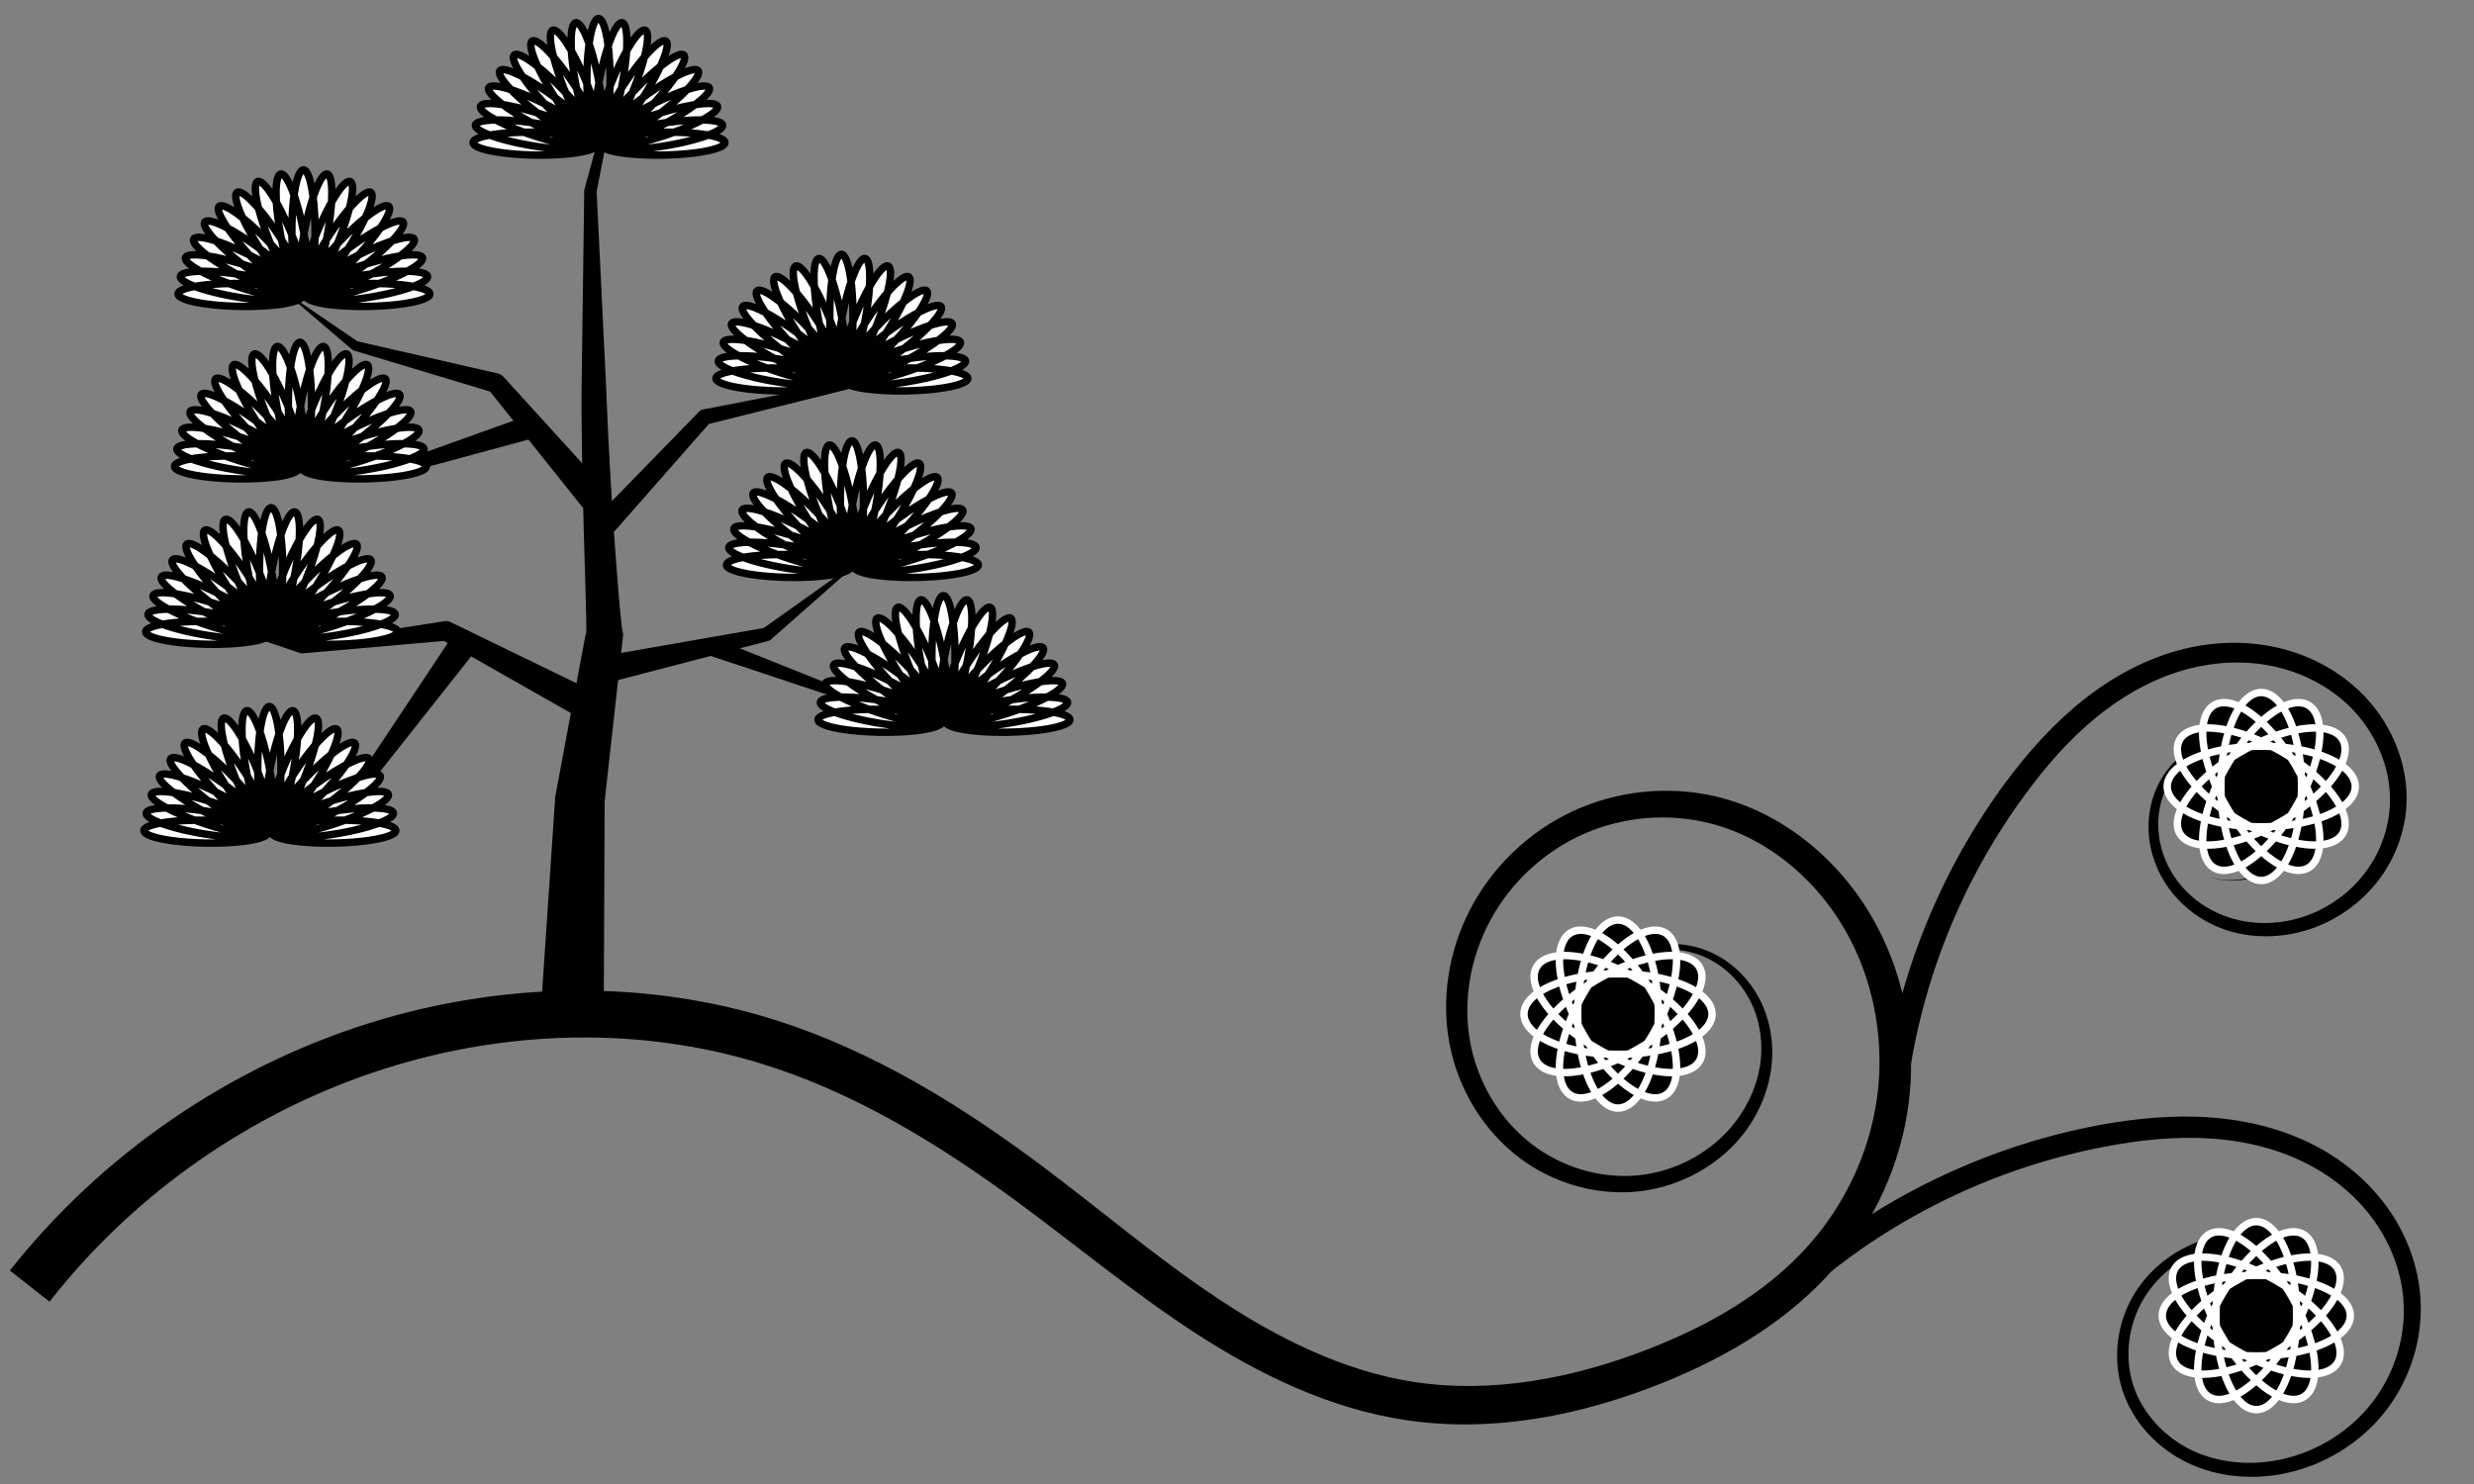 <?xml version="1.0" encoding="UTF-8" standalone="no"?>
<svg id="svg2" xmlns:rdf="http://www.w3.org/1999/02/22-rdf-syntax-ns#" xmlns="http://www.w3.org/2000/svg" height="300" viewBox="0 0 500 300" width="500" version="1.1" xmlns:cc="http://creativecommons.org/ns#" xmlns:dc="http://purl.org/dc/elements/1.1/">
 <rect x="0" y="0" width="500" height="300" fill="#808080" stroke="none"/>
 <g id="layer1" transform="translate(0 -752.36)">
  <g fill-rule="evenodd">
   <path id="path4416" d="m10.006 1015.5c17.204-22.01 41.208-38.69 67.886-47.139 24.622-7.805 51.578-8.55 76.125-0.932 18.416 5.695 35.312 15.918 51.255 27.645 11.732 8.606 23.638 18.543 36.282 26.757 12.803 8.318 27.154 15.337 42.732 17.634 17.68 2.618 35.633-1.071 51.761-7.563 12.809-5.173 25.346-12.46 34.679-23.205 8.096-9.338 13.438-21.041 15.016-33.287 1.579-12.247-0.642-24.957-6.422-35.85-6.689-12.634-18.514-22.895-32.609-26.207-9.623-2.236-19.935-1.145-28.842 2.995-8.908 4.141-16.331 11.291-20.811 19.971-4.256 8.255-5.841 17.91-4.105 27.042 1.735 9.132 6.836 17.624 14.284 23.178 6.851 5.101 15.61 7.611 24.078 6.651 8.47-0.96 16.501-5.439 21.548-12.271 2.753-3.785 4.597-8.245 5.146-12.887 0.549-4.643-0.222-9.444-2.34-13.59-2.119-4.148-5.592-7.594-9.798-9.521-4.207-1.928-9.11-2.283-13.464-0.851-4.236 1.396-7.854 4.467-9.91 8.354-2.058 3.89-2.53 8.549-1.335 12.719-1.047-4.212-0.394-8.787 1.74-12.495 2.135-3.71 5.728-6.516 9.78-7.693 4.163-1.212 8.752-0.703 12.589 1.22 3.838 1.923 6.928 5.223 8.734 9.083 1.806 3.861 2.353 8.27 1.709 12.465-0.644 4.196-2.46 8.186-5.071 11.525-4.686 6.095-12.039 10.001-19.664 10.718-7.626 0.717-15.462-1.698-21.502-6.378-6.574-5.085-11.015-12.785-12.421-20.97-1.407-8.186 0.164-16.82 4.103-24.14 4.141-7.703 10.884-13.96 18.823-17.491 7.941-3.531 17.055-4.323 25.43-2.228 12.263 3.03 22.706 12.198 28.572 23.592 5.051 9.832 6.888 21.265 5.332 32.192-1.556 10.927-6.479 21.337-13.811 29.572-8.452 9.509-19.953 16.121-32.194 20.902-15.408 6.039-31.97 9.163-47.837 6.666-13.982-2.21-27.152-8.719-39.342-16.818-12.348-8.205-23.332-17.649-35.617-26.858-16.2-12.11-33.957-23.135-53.725-29.416-26.469-8.382-55.416-7.708-81.809 0.49-28.595 8.889-54.39 26.591-72.986 50.123z"/>
   <path id="path4422" d="m383.11 971.65c0.812 0.076 1.625 0.153 2.437 0.23 2.778-21.092 10.956-41.468 23.548-58.643 4.295-5.905 9.082-11.406 14.654-15.936 5.57-4.529 11.947-8.065 18.802-9.801 5.501-1.402 11.309-1.626 16.831-0.457 5.522 1.169 10.757 3.753 14.889 7.56 5.702 5.275 9.168 13.032 8.715 20.715-0.241 4.398-1.733 8.739-4.231 12.413-2.498 3.674-5.994 6.68-10.012 8.657-6.066 2.961-13.376 3.469-19.599 0.955-3.122-1.238-5.964-3.212-8.169-5.751-2.205-2.539-3.77-5.65-4.432-8.956-0.621-3.089-0.448-6.351 0.582-9.333 1.029-2.982 2.925-5.682 5.443-7.598 2.518-1.916 5.663-3.036 8.841-3.054 3.178-0.017 6.38 1.084 8.832 3.136 2.209 1.843 3.797 4.441 4.452 7.274 0.655 2.833 0.377 5.887-0.775 8.589-1.375 3.205-3.986 5.883-7.189 7.344-3.202 1.46-6.968 1.689-10.352 0.606 3.355 1.164 7.16 1.037 10.456-0.371 3.295-1.408 6.05-4.083 7.556-7.371 1.274-2.764 1.665-5.948 1.06-8.961-0.606-3.013-2.209-5.836-4.535-7.892-2.589-2.283-6.022-3.572-9.493-3.643-3.47-0.071-6.943 1.06-9.771 3.099-2.827 2.038-4.995 4.956-6.22 8.229-1.225 3.272-1.512 6.877-0.911 10.323 0.646 3.687 2.298 7.184 4.688 10.074 2.39 2.89 5.503 5.167 8.959 6.635 6.933 2.899 15.047 2.414 21.805-0.783 4.485-2.106 8.444-5.374 11.325-9.449 2.881-4.074 4.666-8.944 5.033-13.959 0.61-8.785-3.243-17.565-9.593-23.564-4.582-4.345-10.391-7.309-16.523-8.7-6.133-1.391-12.564-1.228-18.647 0.23-7.574 1.825-14.539 5.61-20.557 10.388-6.016 4.776-11.128 10.539-15.645 16.601-13.123 17.751-21.692 38.846-24.664 60.742 0.804 0.14 1.608 0.28 2.412 0.419z"/>
   <path id="path4428" d="m367.96 1011.1c16.44-13.566 36.352-22.918 57.314-26.905 7.172-1.394 14.43-2.156 21.602-1.671 7.17 0.485 14.256 2.25 20.462 5.664 4.985 2.732 9.391 6.539 12.638 11.17 3.248 4.631 5.322 10.101 5.761 15.718 0.559 7.312-1.718 14.83-6.211 20.689-4.492 5.858-11.159 10.035-18.419 11.608-5.996 1.307-12.419 0.832-17.938-1.74-5.518-2.572-10.068-7.323-11.981-13.066-1.928-5.79-1.09-12.451 2.1-17.737 3.189-5.284 8.64-9.157 14.699-10.626 4.003-0.986 8.315-0.924 12.04 0.693 1.872 0.788 3.591 1.965 4.949 3.477 1.358 1.512 2.352 3.369 2.786 5.362 0.597 2.828 0.035 5.891-1.461 8.421-1.496 2.528-3.894 4.514-6.655 5.633-3.209 1.292-6.898 1.41-10.21 0.304-3.312-1.105-6.223-3.426-8.046-6.442 1.746 3.06 4.615 5.482 7.958 6.692 3.342 1.21 7.13 1.196 10.49-0.06 2.89-1.074 5.474-3.071 7.142-5.712 1.667-2.639 2.388-5.919 1.824-9.04-0.385-2.205-1.391-4.291-2.821-6.023-1.43-1.732-3.272-3.109-5.306-4.066-4.086-1.875-8.789-2.018-13.115-1.047-6.535 1.49-12.51 5.581-16.084 11.325-3.573 5.742-4.632 13.073-2.562 19.586 2.053 6.461 7.041 11.792 13.114 14.725 6.073 2.934 13.117 3.536 19.678 2.2 7.94-1.626 15.3-6.1 20.334-12.512 5.033-6.411 7.669-14.702 7.137-22.885-0.398-6.284-2.619-12.396-6.144-17.585-3.526-5.19-8.326-9.454-13.757-12.536-6.771-3.831-14.438-5.813-22.09-6.423-7.65-0.61-15.314 0.118-22.749 1.472-21.724 4.041-42.396 13.64-59.513 27.649z"/>
   <path id="path4535" d="m122.03 954.11 0.17-39.783 3.69-33.162a0.053 0.78 6.288 0 0 0.033 -0.793c-0.416 0.049-2.585-27.39-3.38-48.892l-1.959-40.416 6.567-33.527-9.045 33.151a0.759 0.16 84.221 0 0 -0.033 0.307l-0.541 40.573c-0.037 21.695 1.304 49.234 0.889 49.283l0.033-0.793-6.219 33.252a0.026 0.788 3.341 0 0 -0.051 0.559l-2.675 39.794z"/>
   <path id="path4539" d="m122.18 887.72 0.818 2.623 32.199-8.395a0.607 1.365 88.627 0 0 0.562 -0.266l19.778-17.438-21.172 15.064-32.529 5.687 0.345 2.726z"/>
   <path id="path4543" d="m115.81 896.76-26.089-14.833-28.605 2.511a0.354 0.904 72.971 0 1 -0.388 -0.029l-17.518-5.936 17.815 3.971 28.898-4.519a2.195 1.521 45.12 0 1 1.165 0.214l27.496 13.349z"/>
   <path id="path4547" d="m117.78 854.98-18.726-23.46-27.494-8.28a0.904 0.354 4.755 0 1 -0.349 -0.171l-14.064-12.013 15.07 10.299 28.511 6.528a2.195 1.521 66.904 0 1 1.003 0.631l20.578 22.6z"/>
   <path id="path4551" d="m121.66 859.09-0.845-2.497 20.445-20.988a1.284 1.717 23.349 0 1 0.81 -0.465l28.731-5.575 15.405-9.881-14.66 11.261a0.767 0.353 0.91 0 1 -0.281 0.124l-28.003 7-19.047 21.671-2.555-0.649z"/>
   <path id="path4555" d="m93.474 882.83-2.357-1.412-18.285 27.499-22.305 13.329 23.918-11.098a0.607 1.365 25.078 0 0 0.469 -0.407l20.632-26.108-2.073-1.803z"/>
   <path id="path4559" d="m106.98 838.75-0.701-2.236-27.618 9.879-25.146-2.105 25.151 4.454a0.502 1.158 61.544 0 0 0.502 -0.044l28.513-7.713-0.701-2.236z"/>
   <path id="path4563" d="m142.81 882.74-0.172 1.892 29.022 9.648a0.855 0.335 31.428 0 0 0.318 0.056l25.611-0.925-25.416-0.918-28.273-11.309-1.09 1.556z"/>
  </g>
  <g stroke-linejoin="round" stroke="#000" stroke-linecap="round" fill="#fff" stroke-width="1.5">
   <path id="path4621" d="m66.104 800.1a2.338 12.344 10.802 0 1 -4.61 11.7 2.338 12.344 10.802 0 1 0.012 -12.551 2.338 12.344 10.802 0 1 4.61 -11.7 2.338 12.344 10.802 0 1 -0.012 12.551zm2.191 1.279a2.334 12.363 22.091 0 1 -6.817 10.602 2.334 12.363 22.091 0 1 2.473 -12.312 2.334 12.363 22.091 0 1 6.817 -10.602 2.334 12.363 22.091 0 1 -2.473 12.312zm1.878 1.522a2.329 12.391 32.897 0 1 -8.698 9.169 2.329 12.391 32.897 0 1 4.752 -11.645 2.329 12.391 32.897 0 1 8.698 -9.169 2.329 12.391 32.897 0 1 -4.752 11.645zm1.562 1.773a2.323 12.423 43.464 0 1 -10.251 7.449 2.323 12.423 43.464 0 1 6.831 -10.594 2.323 12.423 43.464 0 1 10.251 -7.449 2.323 12.423 43.464 0 1 -6.831 10.594za2.323 12.423 43.464 0 1 -10.251 7.449 2.323 12.423 43.464 0 1 6.831 -10.594 2.323 12.423 43.464 0 1 10.251 -7.449 2.323 12.423 43.464 0 1 -6.831 10.594zm1.161 1.864a2.317 12.454 53.273 0 1 -11.391 5.616 2.317 12.454 53.273 0 1 8.565 -9.29 2.317 12.454 53.273 0 1 11.391 -5.616 2.317 12.454 53.273 0 1 -8.565 9.29zm0.816 1.935a2.312 12.481 62.642 0 1 -12.171 3.7 2.312 12.481 62.642 0 1 9.995 -7.781 2.312 12.481 62.642 0 1 12.171 -3.7 2.312 12.481 62.642 0 1 -9.994 7.781zm0.509 2.033a2.308 12.503 71.99 0 1 -12.622 1.681 2.308 12.503 71.99 0 1 11.155 -6.058 2.308 12.503 71.99 0 1 12.622 -1.681 2.308 12.503 71.99 0 1 -11.155 6.058zm0.203 1.987a2.306 12.516 80.91 0 1 -12.734 -0.296 2.306 12.516 80.91 0 1 11.983 -4.254 2.306 12.516 80.91 0 1 12.734 0.296 2.306 12.516 80.91 0 1 -11.983 4.254zm-0.023 1.802a2.305 12.52 89.003 0 1 -12.56 -2.086 2.305 12.52 89.003 0 1 12.477 -2.523 2.305 12.52 89.003 0 1 12.56 2.086 2.305 12.52 89.003 0 1 -12.477 2.523zm-15.409-15.257a2.339 12.338 0 0 0 2.339 12.338 2.339 12.338 0 0 0 2.339 -12.338 2.339 12.338 0 0 0 -2.339 -12.338 2.339 12.338 0 0 0 -2.339 12.338zm-2.231 1.063a12.344 2.338 79.198 0 0 4.61 11.7 12.344 2.338 79.198 0 0 -0.012 -12.551 12.344 2.338 79.198 0 0 -4.61 -11.7 12.344 2.338 79.198 0 0 0.012 12.551zm-2.191 1.279a12.363 2.334 67.909 0 0 6.817 10.602 12.363 2.334 67.909 0 0 -2.473 -12.312 12.363 2.334 67.909 0 0 -6.817 -10.602 12.363 2.334 67.909 0 0 2.473 12.312zm-1.878 1.522a12.391 2.329 57.103 0 0 8.698 9.169 12.391 2.329 57.103 0 0 -4.752 -11.645 12.391 2.329 57.103 0 0 -8.698 -9.169 12.391 2.329 57.103 0 0 4.752 11.645zm-1.562 1.773a12.423 2.323 46.536 0 0 10.251 7.449 12.423 2.323 46.536 0 0 -6.831 -10.594 12.423 2.323 46.536 0 0 -10.251 -7.449 12.423 2.323 46.536 0 0 6.831 10.594za12.423 2.323 46.536 0 0 10.251 7.449 12.423 2.323 46.536 0 0 -6.831 -10.594 12.423 2.323 46.536 0 0 -10.251 -7.449 12.423 2.323 46.536 0 0 6.831 10.594zm-1.161 1.864a12.454 2.317 36.727 0 0 11.391 5.616 12.454 2.317 36.727 0 0 -8.565 -9.29 12.454 2.317 36.727 0 0 -11.391 -5.616 12.454 2.317 36.727 0 0 8.565 9.29zm-0.816 1.935a12.481 2.312 27.358 0 0 12.171 3.7 12.481 2.312 27.358 0 0 -9.995 -7.781 12.481 2.312 27.358 0 0 -12.171 -3.7 12.481 2.312 27.358 0 0 9.994 7.781zm-0.509 2.033a12.503 2.308 18.01 0 0 12.622 1.681 12.503 2.308 18.01 0 0 -11.155 -6.058 12.503 2.308 18.01 0 0 -12.622 -1.681 12.503 2.308 18.01 0 0 11.155 6.058zm-0.203 1.987a12.516 2.306 9.09 0 0 12.734 -0.296 12.516 2.306 9.09 0 0 -11.983 -4.254 12.516 2.306 9.09 0 0 -12.733 0.296 12.516 2.306 9.09 0 0 11.983 4.254zm0.023 1.802a12.52 2.305 0.997 0 0 12.56 -2.086 12.52 2.305 0.997 0 0 -12.477 -2.523 12.52 2.305 0.997 0 0 -12.56 2.086 12.52 2.305 0.997 0 0 12.477 2.523z"/>
   <path id="path4664" d="m125.73 769.51a2.338 12.344 10.802 0 1 -4.61 11.7 2.338 12.344 10.802 0 1 0.012 -12.551 2.338 12.344 10.802 0 1 4.61 -11.7 2.338 12.344 10.802 0 1 -0.012 12.551zm2.191 1.279a2.334 12.363 22.091 0 1 -6.817 10.602 2.334 12.363 22.091 0 1 2.473 -12.312 2.334 12.363 22.091 0 1 6.817 -10.602 2.334 12.363 22.091 0 1 -2.473 12.312zm1.878 1.522a2.329 12.391 32.897 0 1 -8.698 9.169 2.329 12.391 32.897 0 1 4.752 -11.645 2.329 12.391 32.897 0 1 8.698 -9.169 2.329 12.391 32.897 0 1 -4.752 11.645zm1.562 1.773a2.323 12.423 43.464 0 1 -10.251 7.449 2.323 12.423 43.464 0 1 6.831 -10.594 2.323 12.423 43.464 0 1 10.251 -7.449 2.323 12.423 43.464 0 1 -6.831 10.594za2.323 12.423 43.464 0 1 -10.251 7.449 2.323 12.423 43.464 0 1 6.831 -10.594 2.323 12.423 43.464 0 1 10.251 -7.449 2.323 12.423 43.464 0 1 -6.831 10.594zm1.161 1.864a2.317 12.454 53.273 0 1 -11.391 5.616 2.317 12.454 53.273 0 1 8.565 -9.29 2.317 12.454 53.273 0 1 11.391 -5.616 2.317 12.454 53.273 0 1 -8.565 9.29zm0.816 1.935a2.312 12.481 62.642 0 1 -12.171 3.7 2.312 12.481 62.642 0 1 9.995 -7.781 2.312 12.481 62.642 0 1 12.171 -3.7 2.312 12.481 62.642 0 1 -9.994 7.781zm0.509 2.033a2.308 12.503 71.99 0 1 -12.622 1.681 2.308 12.503 71.99 0 1 11.155 -6.058 2.308 12.503 71.99 0 1 12.622 -1.681 2.308 12.503 71.99 0 1 -11.155 6.058zm0.203 1.987a2.306 12.516 80.91 0 1 -12.734 -0.296 2.306 12.516 80.91 0 1 11.983 -4.254 2.306 12.516 80.91 0 1 12.734 0.296 2.306 12.516 80.91 0 1 -11.983 4.254zm-0.023 1.802a2.305 12.52 89.003 0 1 -12.56 -2.086 2.305 12.52 89.003 0 1 12.477 -2.523 2.305 12.52 89.003 0 1 12.56 2.086 2.305 12.52 89.003 0 1 -12.477 2.523zm-15.409-15.257a2.339 12.338 0 0 0 2.339 12.338 2.339 12.338 0 0 0 2.339 -12.338 2.339 12.338 0 0 0 -2.339 -12.338 2.339 12.338 0 0 0 -2.339 12.338zm-2.231 1.063a12.344 2.338 79.198 0 0 4.61 11.7 12.344 2.338 79.198 0 0 -0.012 -12.551 12.344 2.338 79.198 0 0 -4.61 -11.7 12.344 2.338 79.198 0 0 0.012 12.551zm-2.191 1.279a12.363 2.334 67.909 0 0 6.817 10.602 12.363 2.334 67.909 0 0 -2.473 -12.312 12.363 2.334 67.909 0 0 -6.817 -10.602 12.363 2.334 67.909 0 0 2.473 12.312zm-1.878 1.522a12.391 2.329 57.103 0 0 8.698 9.169 12.391 2.329 57.103 0 0 -4.752 -11.645 12.391 2.329 57.103 0 0 -8.698 -9.169 12.391 2.329 57.103 0 0 4.752 11.645zm-1.562 1.773a12.423 2.323 46.536 0 0 10.251 7.449 12.423 2.323 46.536 0 0 -6.831 -10.594 12.423 2.323 46.536 0 0 -10.251 -7.449 12.423 2.323 46.536 0 0 6.831 10.594za12.423 2.323 46.536 0 0 10.251 7.449 12.423 2.323 46.536 0 0 -6.831 -10.594 12.423 2.323 46.536 0 0 -10.251 -7.449 12.423 2.323 46.536 0 0 6.831 10.594zm-1.161 1.864a12.454 2.317 36.727 0 0 11.391 5.616 12.454 2.317 36.727 0 0 -8.565 -9.29 12.454 2.317 36.727 0 0 -11.391 -5.616 12.454 2.317 36.727 0 0 8.565 9.29zm-0.816 1.935a12.481 2.312 27.358 0 0 12.171 3.7 12.481 2.312 27.358 0 0 -9.995 -7.781 12.481 2.312 27.358 0 0 -12.171 -3.7 12.481 2.312 27.358 0 0 9.994 7.781zm-0.509 2.033a12.503 2.308 18.01 0 0 12.622 1.681 12.503 2.308 18.01 0 0 -11.155 -6.058 12.503 2.308 18.01 0 0 -12.622 -1.681 12.503 2.308 18.01 0 0 11.155 6.058zm-0.203 1.987a12.516 2.306 9.09 0 0 12.734 -0.296 12.516 2.306 9.09 0 0 -11.983 -4.254 12.516 2.306 9.09 0 0 -12.733 0.296 12.516 2.306 9.09 0 0 11.983 4.254zm0.023 1.802a12.52 2.305 0.997 0 0 12.56 -2.086 12.52 2.305 0.997 0 0 -12.477 -2.523 12.52 2.305 0.997 0 0 -12.56 2.086 12.52 2.305 0.997 0 0 12.477 2.523z"/>
   <path id="path4666" d="m174.82 817.18a2.338 12.344 10.802 0 1 -4.61 11.7 2.338 12.344 10.802 0 1 0.012 -12.551 2.338 12.344 10.802 0 1 4.61 -11.7 2.338 12.344 10.802 0 1 -0.012 12.551zm2.191 1.279a2.334 12.363 22.091 0 1 -6.817 10.602 2.334 12.363 22.091 0 1 2.473 -12.312 2.334 12.363 22.091 0 1 6.817 -10.602 2.334 12.363 22.091 0 1 -2.473 12.312zm1.878 1.522a2.329 12.391 32.897 0 1 -8.698 9.169 2.329 12.391 32.897 0 1 4.752 -11.645 2.329 12.391 32.897 0 1 8.698 -9.169 2.329 12.391 32.897 0 1 -4.752 11.645zm1.562 1.773a2.323 12.423 43.464 0 1 -10.251 7.449 2.323 12.423 43.464 0 1 6.831 -10.594 2.323 12.423 43.464 0 1 10.251 -7.449 2.323 12.423 43.464 0 1 -6.831 10.594za2.323 12.423 43.464 0 1 -10.251 7.449 2.323 12.423 43.464 0 1 6.831 -10.594 2.323 12.423 43.464 0 1 10.251 -7.449 2.323 12.423 43.464 0 1 -6.831 10.594zm1.161 1.864a2.317 12.454 53.273 0 1 -11.391 5.616 2.317 12.454 53.273 0 1 8.565 -9.29 2.317 12.454 53.273 0 1 11.391 -5.616 2.317 12.454 53.273 0 1 -8.565 9.29zm0.816 1.935a2.312 12.481 62.642 0 1 -12.171 3.7 2.312 12.481 62.642 0 1 9.995 -7.781 2.312 12.481 62.642 0 1 12.171 -3.7 2.312 12.481 62.642 0 1 -9.994 7.781zm0.509 2.033a2.308 12.503 71.99 0 1 -12.622 1.681 2.308 12.503 71.99 0 1 11.155 -6.058 2.308 12.503 71.99 0 1 12.622 -1.681 2.308 12.503 71.99 0 1 -11.155 6.058zm0.203 1.987a2.306 12.516 80.91 0 1 -12.734 -0.296 2.306 12.516 80.91 0 1 11.983 -4.254 2.306 12.516 80.91 0 1 12.734 0.296 2.306 12.516 80.91 0 1 -11.983 4.254zm-0.023 1.802a2.305 12.52 89.003 0 1 -12.56 -2.086 2.305 12.52 89.003 0 1 12.477 -2.523 2.305 12.52 89.003 0 1 12.56 2.086 2.305 12.52 89.003 0 1 -12.477 2.523zm-15.409-15.257a2.339 12.338 0 0 0 2.339 12.338 2.339 12.338 0 0 0 2.339 -12.338 2.339 12.338 0 0 0 -2.339 -12.338 2.339 12.338 0 0 0 -2.339 12.338zm-2.231 1.063a12.344 2.338 79.198 0 0 4.61 11.7 12.344 2.338 79.198 0 0 -0.012 -12.551 12.344 2.338 79.198 0 0 -4.61 -11.7 12.344 2.338 79.198 0 0 0.012 12.551zm-2.191 1.279a12.363 2.334 67.909 0 0 6.817 10.602 12.363 2.334 67.909 0 0 -2.473 -12.312 12.363 2.334 67.909 0 0 -6.817 -10.602 12.363 2.334 67.909 0 0 2.473 12.312zm-1.878 1.522a12.391 2.329 57.103 0 0 8.698 9.169 12.391 2.329 57.103 0 0 -4.752 -11.645 12.391 2.329 57.103 0 0 -8.698 -9.169 12.391 2.329 57.103 0 0 4.752 11.645zm-1.562 1.773a12.423 2.323 46.536 0 0 10.251 7.449 12.423 2.323 46.536 0 0 -6.831 -10.594 12.423 2.323 46.536 0 0 -10.251 -7.449 12.423 2.323 46.536 0 0 6.831 10.594za12.423 2.323 46.536 0 0 10.251 7.449 12.423 2.323 46.536 0 0 -6.831 -10.594 12.423 2.323 46.536 0 0 -10.251 -7.449 12.423 2.323 46.536 0 0 6.831 10.594zm-1.161 1.864a12.454 2.317 36.727 0 0 11.391 5.616 12.454 2.317 36.727 0 0 -8.565 -9.29 12.454 2.317 36.727 0 0 -11.391 -5.616 12.454 2.317 36.727 0 0 8.565 9.29zm-0.816 1.935a12.481 2.312 27.358 0 0 12.171 3.7 12.481 2.312 27.358 0 0 -9.995 -7.781 12.481 2.312 27.358 0 0 -12.171 -3.7 12.481 2.312 27.358 0 0 9.994 7.781zm-0.509 2.033a12.503 2.308 18.01 0 0 12.622 1.681 12.503 2.308 18.01 0 0 -11.155 -6.058 12.503 2.308 18.01 0 0 -12.622 -1.681 12.503 2.308 18.01 0 0 11.155 6.058zm-0.203 1.987a12.516 2.306 9.09 0 0 12.734 -0.296 12.516 2.306 9.09 0 0 -11.983 -4.254 12.516 2.306 9.09 0 0 -12.733 0.296 12.516 2.306 9.09 0 0 11.983 4.254zm0.023 1.802a12.52 2.305 0.997 0 0 12.56 -2.086 12.52 2.305 0.997 0 0 -12.477 -2.523 12.52 2.305 0.997 0 0 -12.56 2.086 12.52 2.305 0.997 0 0 12.477 2.523z"/>
   <path id="path4668" d="m65.392 834.96a2.338 12.344 10.802 0 1 -4.61 11.7 2.338 12.344 10.802 0 1 0.012 -12.551 2.338 12.344 10.802 0 1 4.61 -11.7 2.338 12.344 10.802 0 1 -0.012 12.551zm2.191 1.279a2.334 12.363 22.091 0 1 -6.817 10.602 2.334 12.363 22.091 0 1 2.473 -12.312 2.334 12.363 22.091 0 1 6.817 -10.602 2.334 12.363 22.091 0 1 -2.473 12.312zm1.878 1.522a2.329 12.391 32.897 0 1 -8.698 9.169 2.329 12.391 32.897 0 1 4.752 -11.645 2.329 12.391 32.897 0 1 8.698 -9.169 2.329 12.391 32.897 0 1 -4.752 11.645zm1.562 1.773a2.323 12.423 43.464 0 1 -10.251 7.449 2.323 12.423 43.464 0 1 6.831 -10.594 2.323 12.423 43.464 0 1 10.251 -7.449 2.323 12.423 43.464 0 1 -6.831 10.594za2.323 12.423 43.464 0 1 -10.251 7.449 2.323 12.423 43.464 0 1 6.831 -10.594 2.323 12.423 43.464 0 1 10.251 -7.449 2.323 12.423 43.464 0 1 -6.831 10.594zm1.161 1.864a2.317 12.454 53.273 0 1 -11.391 5.616 2.317 12.454 53.273 0 1 8.565 -9.29 2.317 12.454 53.273 0 1 11.391 -5.616 2.317 12.454 53.273 0 1 -8.565 9.29zm0.816 1.935a2.312 12.481 62.642 0 1 -12.171 3.7 2.312 12.481 62.642 0 1 9.995 -7.781 2.312 12.481 62.642 0 1 12.171 -3.7 2.312 12.481 62.642 0 1 -9.994 7.781zm0.509 2.033a2.308 12.503 71.99 0 1 -12.622 1.681 2.308 12.503 71.99 0 1 11.155 -6.058 2.308 12.503 71.99 0 1 12.622 -1.681 2.308 12.503 71.99 0 1 -11.155 6.058zm0.203 1.987a2.306 12.516 80.91 0 1 -12.734 -0.296 2.306 12.516 80.91 0 1 11.983 -4.254 2.306 12.516 80.91 0 1 12.734 0.296 2.306 12.516 80.91 0 1 -11.983 4.254zm-0.023 1.802a2.305 12.52 89.003 0 1 -12.56 -2.086 2.305 12.52 89.003 0 1 12.477 -2.523 2.305 12.52 89.003 0 1 12.56 2.086 2.305 12.52 89.003 0 1 -12.477 2.523zm-15.409-15.257a2.339 12.338 0 0 0 2.339 12.338 2.339 12.338 0 0 0 2.339 -12.338 2.339 12.338 0 0 0 -2.339 -12.338 2.339 12.338 0 0 0 -2.339 12.338zm-2.231 1.063a12.344 2.338 79.198 0 0 4.61 11.7 12.344 2.338 79.198 0 0 -0.012 -12.551 12.344 2.338 79.198 0 0 -4.61 -11.7 12.344 2.338 79.198 0 0 0.012 12.551zm-2.191 1.279a12.363 2.334 67.909 0 0 6.817 10.602 12.363 2.334 67.909 0 0 -2.473 -12.312 12.363 2.334 67.909 0 0 -6.817 -10.602 12.363 2.334 67.909 0 0 2.473 12.312zm-1.878 1.522a12.391 2.329 57.103 0 0 8.698 9.169 12.391 2.329 57.103 0 0 -4.752 -11.645 12.391 2.329 57.103 0 0 -8.698 -9.169 12.391 2.329 57.103 0 0 4.752 11.645zm-1.562 1.773a12.423 2.323 46.536 0 0 10.251 7.449 12.423 2.323 46.536 0 0 -6.831 -10.594 12.423 2.323 46.536 0 0 -10.251 -7.449 12.423 2.323 46.536 0 0 6.831 10.594za12.423 2.323 46.536 0 0 10.251 7.449 12.423 2.323 46.536 0 0 -6.831 -10.594 12.423 2.323 46.536 0 0 -10.251 -7.449 12.423 2.323 46.536 0 0 6.831 10.594zm-1.161 1.864a12.454 2.317 36.727 0 0 11.391 5.616 12.454 2.317 36.727 0 0 -8.565 -9.29 12.454 2.317 36.727 0 0 -11.391 -5.616 12.454 2.317 36.727 0 0 8.565 9.29zm-0.816 1.935a12.481 2.312 27.358 0 0 12.171 3.7 12.481 2.312 27.358 0 0 -9.995 -7.781 12.481 2.312 27.358 0 0 -12.171 -3.7 12.481 2.312 27.358 0 0 9.994 7.781zm-0.509 2.033a12.503 2.308 18.01 0 0 12.622 1.681 12.503 2.308 18.01 0 0 -11.155 -6.058 12.503 2.308 18.01 0 0 -12.622 -1.681 12.503 2.308 18.01 0 0 11.155 6.058zm-0.203 1.987a12.516 2.306 9.09 0 0 12.734 -0.296 12.516 2.306 9.09 0 0 -11.983 -4.254 12.516 2.306 9.09 0 0 -12.733 0.296 12.516 2.306 9.09 0 0 11.983 4.254zm0.023 1.802a12.52 2.305 0.997 0 0 12.56 -2.086 12.52 2.305 0.997 0 0 -12.477 -2.523 12.52 2.305 0.997 0 0 -12.56 2.086 12.52 2.305 0.997 0 0 12.477 2.523z"/>
   <path id="path4670" d="m176.95 854.88a2.338 12.344 10.802 0 1 -4.61 11.7 2.338 12.344 10.802 0 1 0.012 -12.551 2.338 12.344 10.802 0 1 4.61 -11.7 2.338 12.344 10.802 0 1 -0.012 12.551zm2.191 1.279a2.334 12.363 22.091 0 1 -6.817 10.602 2.334 12.363 22.091 0 1 2.473 -12.312 2.334 12.363 22.091 0 1 6.817 -10.602 2.334 12.363 22.091 0 1 -2.473 12.312zm1.878 1.522a2.329 12.391 32.897 0 1 -8.698 9.169 2.329 12.391 32.897 0 1 4.752 -11.645 2.329 12.391 32.897 0 1 8.698 -9.169 2.329 12.391 32.897 0 1 -4.752 11.645zm1.562 1.773a2.323 12.423 43.464 0 1 -10.251 7.449 2.323 12.423 43.464 0 1 6.831 -10.594 2.323 12.423 43.464 0 1 10.251 -7.449 2.323 12.423 43.464 0 1 -6.831 10.594za2.323 12.423 43.464 0 1 -10.251 7.449 2.323 12.423 43.464 0 1 6.831 -10.594 2.323 12.423 43.464 0 1 10.251 -7.449 2.323 12.423 43.464 0 1 -6.831 10.594zm1.161 1.864a2.317 12.454 53.273 0 1 -11.391 5.616 2.317 12.454 53.273 0 1 8.565 -9.29 2.317 12.454 53.273 0 1 11.391 -5.616 2.317 12.454 53.273 0 1 -8.565 9.29zm0.816 1.935a2.312 12.481 62.642 0 1 -12.171 3.7 2.312 12.481 62.642 0 1 9.995 -7.781 2.312 12.481 62.642 0 1 12.171 -3.7 2.312 12.481 62.642 0 1 -9.994 7.781zm0.509 2.033a2.308 12.503 71.99 0 1 -12.622 1.681 2.308 12.503 71.99 0 1 11.155 -6.058 2.308 12.503 71.99 0 1 12.622 -1.681 2.308 12.503 71.99 0 1 -11.155 6.058zm0.203 1.987a2.306 12.516 80.91 0 1 -12.734 -0.296 2.306 12.516 80.91 0 1 11.983 -4.254 2.306 12.516 80.91 0 1 12.734 0.296 2.306 12.516 80.91 0 1 -11.983 4.254zm-0.023 1.802a2.305 12.52 89.003 0 1 -12.56 -2.086 2.305 12.52 89.003 0 1 12.477 -2.523 2.305 12.52 89.003 0 1 12.56 2.086 2.305 12.52 89.003 0 1 -12.477 2.523zm-15.409-15.257a2.339 12.338 0 0 0 2.339 12.338 2.339 12.338 0 0 0 2.339 -12.338 2.339 12.338 0 0 0 -2.339 -12.338 2.339 12.338 0 0 0 -2.339 12.338zm-2.231 1.063a12.344 2.338 79.198 0 0 4.61 11.7 12.344 2.338 79.198 0 0 -0.012 -12.551 12.344 2.338 79.198 0 0 -4.61 -11.7 12.344 2.338 79.198 0 0 0.012 12.551zm-2.191 1.279a12.363 2.334 67.909 0 0 6.817 10.602 12.363 2.334 67.909 0 0 -2.473 -12.312 12.363 2.334 67.909 0 0 -6.817 -10.602 12.363 2.334 67.909 0 0 2.473 12.312zm-1.878 1.522a12.391 2.329 57.103 0 0 8.698 9.169 12.391 2.329 57.103 0 0 -4.752 -11.645 12.391 2.329 57.103 0 0 -8.698 -9.169 12.391 2.329 57.103 0 0 4.752 11.645zm-1.562 1.773a12.423 2.323 46.536 0 0 10.251 7.449 12.423 2.323 46.536 0 0 -6.831 -10.594 12.423 2.323 46.536 0 0 -10.251 -7.449 12.423 2.323 46.536 0 0 6.831 10.594za12.423 2.323 46.536 0 0 10.251 7.449 12.423 2.323 46.536 0 0 -6.831 -10.594 12.423 2.323 46.536 0 0 -10.251 -7.449 12.423 2.323 46.536 0 0 6.831 10.594zm-1.161 1.864a12.454 2.317 36.727 0 0 11.391 5.616 12.454 2.317 36.727 0 0 -8.565 -9.29 12.454 2.317 36.727 0 0 -11.391 -5.616 12.454 2.317 36.727 0 0 8.565 9.29zm-0.816 1.935a12.481 2.312 27.358 0 0 12.171 3.7 12.481 2.312 27.358 0 0 -9.995 -7.781 12.481 2.312 27.358 0 0 -12.171 -3.7 12.481 2.312 27.358 0 0 9.994 7.781zm-0.509 2.033a12.503 2.308 18.01 0 0 12.622 1.681 12.503 2.308 18.01 0 0 -11.155 -6.058 12.503 2.308 18.01 0 0 -12.622 -1.681 12.503 2.308 18.01 0 0 11.155 6.058zm-0.203 1.987a12.516 2.306 9.09 0 0 12.734 -0.296 12.516 2.306 9.09 0 0 -11.983 -4.254 12.516 2.306 9.09 0 0 -12.733 0.296 12.516 2.306 9.09 0 0 11.983 4.254zm0.023 1.802a12.52 2.305 0.997 0 0 12.56 -2.086 12.52 2.305 0.997 0 0 -12.477 -2.523 12.52 2.305 0.997 0 0 -12.56 2.086 12.52 2.305 0.997 0 0 12.477 2.523z"/>
   <path id="path4672" d="m195.45 886.18a2.338 12.344 10.802 0 1 -4.61 11.7 2.338 12.344 10.802 0 1 0.012 -12.551 2.338 12.344 10.802 0 1 4.61 -11.7 2.338 12.344 10.802 0 1 -0.012 12.551zm2.191 1.279a2.334 12.363 22.091 0 1 -6.817 10.602 2.334 12.363 22.091 0 1 2.473 -12.312 2.334 12.363 22.091 0 1 6.817 -10.602 2.334 12.363 22.091 0 1 -2.473 12.312zm1.878 1.522a2.329 12.391 32.897 0 1 -8.698 9.169 2.329 12.391 32.897 0 1 4.752 -11.645 2.329 12.391 32.897 0 1 8.698 -9.169 2.329 12.391 32.897 0 1 -4.752 11.645zm1.562 1.773a2.323 12.423 43.464 0 1 -10.251 7.449 2.323 12.423 43.464 0 1 6.831 -10.594 2.323 12.423 43.464 0 1 10.251 -7.449 2.323 12.423 43.464 0 1 -6.831 10.594za2.323 12.423 43.464 0 1 -10.251 7.449 2.323 12.423 43.464 0 1 6.831 -10.594 2.323 12.423 43.464 0 1 10.251 -7.449 2.323 12.423 43.464 0 1 -6.831 10.594zm1.161 1.864a2.317 12.454 53.273 0 1 -11.391 5.616 2.317 12.454 53.273 0 1 8.565 -9.29 2.317 12.454 53.273 0 1 11.391 -5.616 2.317 12.454 53.273 0 1 -8.565 9.29zm0.816 1.935a2.312 12.481 62.642 0 1 -12.171 3.7 2.312 12.481 62.642 0 1 9.995 -7.781 2.312 12.481 62.642 0 1 12.171 -3.7 2.312 12.481 62.642 0 1 -9.994 7.781zm0.509 2.033a2.308 12.503 71.99 0 1 -12.622 1.681 2.308 12.503 71.99 0 1 11.155 -6.058 2.308 12.503 71.99 0 1 12.622 -1.681 2.308 12.503 71.99 0 1 -11.155 6.058zm0.203 1.987a2.306 12.516 80.91 0 1 -12.734 -0.296 2.306 12.516 80.91 0 1 11.983 -4.254 2.306 12.516 80.91 0 1 12.734 0.296 2.306 12.516 80.91 0 1 -11.983 4.254zm-0.023 1.802a2.305 12.52 89.003 0 1 -12.56 -2.086 2.305 12.52 89.003 0 1 12.477 -2.523 2.305 12.52 89.003 0 1 12.56 2.086 2.305 12.52 89.003 0 1 -12.477 2.523zm-15.409-15.257a2.339 12.338 0 0 0 2.339 12.338 2.339 12.338 0 0 0 2.339 -12.338 2.339 12.338 0 0 0 -2.339 -12.338 2.339 12.338 0 0 0 -2.339 12.338zm-2.231 1.063a12.344 2.338 79.198 0 0 4.61 11.7 12.344 2.338 79.198 0 0 -0.012 -12.551 12.344 2.338 79.198 0 0 -4.61 -11.7 12.344 2.338 79.198 0 0 0.012 12.551zm-2.191 1.279a12.363 2.334 67.909 0 0 6.817 10.602 12.363 2.334 67.909 0 0 -2.473 -12.312 12.363 2.334 67.909 0 0 -6.817 -10.602 12.363 2.334 67.909 0 0 2.473 12.312zm-1.878 1.522a12.391 2.329 57.103 0 0 8.698 9.169 12.391 2.329 57.103 0 0 -4.752 -11.645 12.391 2.329 57.103 0 0 -8.698 -9.169 12.391 2.329 57.103 0 0 4.752 11.645zm-1.562 1.773a12.423 2.323 46.536 0 0 10.251 7.449 12.423 2.323 46.536 0 0 -6.831 -10.594 12.423 2.323 46.536 0 0 -10.251 -7.449 12.423 2.323 46.536 0 0 6.831 10.594za12.423 2.323 46.536 0 0 10.251 7.449 12.423 2.323 46.536 0 0 -6.831 -10.594 12.423 2.323 46.536 0 0 -10.251 -7.449 12.423 2.323 46.536 0 0 6.831 10.594zm-1.161 1.864a12.454 2.317 36.727 0 0 11.391 5.616 12.454 2.317 36.727 0 0 -8.565 -9.29 12.454 2.317 36.727 0 0 -11.391 -5.616 12.454 2.317 36.727 0 0 8.565 9.29zm-0.816 1.935a12.481 2.312 27.358 0 0 12.171 3.7 12.481 2.312 27.358 0 0 -9.995 -7.781 12.481 2.312 27.358 0 0 -12.171 -3.7 12.481 2.312 27.358 0 0 9.994 7.781zm-0.509 2.033a12.503 2.308 18.01 0 0 12.622 1.681 12.503 2.308 18.01 0 0 -11.155 -6.058 12.503 2.308 18.01 0 0 -12.622 -1.681 12.503 2.308 18.01 0 0 11.155 6.058zm-0.203 1.987a12.516 2.306 9.09 0 0 12.734 -0.296 12.516 2.306 9.09 0 0 -11.983 -4.254 12.516 2.306 9.09 0 0 -12.733 0.296 12.516 2.306 9.09 0 0 11.983 4.254zm0.023 1.802a12.52 2.305 0.997 0 0 12.56 -2.086 12.52 2.305 0.997 0 0 -12.477 -2.523 12.52 2.305 0.997 0 0 -12.56 2.086 12.52 2.305 0.997 0 0 12.477 2.523z"/>
   <path id="path4674" d="m59.567 868.4a2.338 12.344 10.802 0 1 -4.61 11.7 2.338 12.344 10.802 0 1 0.012 -12.551 2.338 12.344 10.802 0 1 4.61 -11.7 2.338 12.344 10.802 0 1 -0.012 12.551zm2.191 1.279a2.334 12.363 22.091 0 1 -6.817 10.602 2.334 12.363 22.091 0 1 2.473 -12.312 2.334 12.363 22.091 0 1 6.817 -10.602 2.334 12.363 22.091 0 1 -2.473 12.312zm1.878 1.522a2.329 12.391 32.897 0 1 -8.698 9.169 2.329 12.391 32.897 0 1 4.752 -11.645 2.329 12.391 32.897 0 1 8.698 -9.169 2.329 12.391 32.897 0 1 -4.752 11.645zm1.562 1.773a2.323 12.423 43.464 0 1 -10.251 7.449 2.323 12.423 43.464 0 1 6.831 -10.594 2.323 12.423 43.464 0 1 10.251 -7.449 2.323 12.423 43.464 0 1 -6.831 10.594za2.323 12.423 43.464 0 1 -10.251 7.449 2.323 12.423 43.464 0 1 6.831 -10.594 2.323 12.423 43.464 0 1 10.251 -7.449 2.323 12.423 43.464 0 1 -6.831 10.594zm1.161 1.864a2.317 12.454 53.273 0 1 -11.391 5.616 2.317 12.454 53.273 0 1 8.565 -9.29 2.317 12.454 53.273 0 1 11.391 -5.616 2.317 12.454 53.273 0 1 -8.565 9.29zm0.816 1.935a2.312 12.481 62.642 0 1 -12.171 3.7 2.312 12.481 62.642 0 1 9.995 -7.781 2.312 12.481 62.642 0 1 12.171 -3.7 2.312 12.481 62.642 0 1 -9.994 7.781zm0.509 2.033a2.308 12.503 71.99 0 1 -12.622 1.681 2.308 12.503 71.99 0 1 11.155 -6.058 2.308 12.503 71.99 0 1 12.622 -1.681 2.308 12.503 71.99 0 1 -11.155 6.058zm0.203 1.987a2.306 12.516 80.91 0 1 -12.734 -0.296 2.306 12.516 80.91 0 1 11.983 -4.254 2.306 12.516 80.91 0 1 12.734 0.296 2.306 12.516 80.91 0 1 -11.983 4.254zm-0.023 1.802a2.305 12.52 89.003 0 1 -12.56 -2.086 2.305 12.52 89.003 0 1 12.477 -2.523 2.305 12.52 89.003 0 1 12.56 2.086 2.305 12.52 89.003 0 1 -12.477 2.523zm-15.409-15.257a2.339 12.338 0 0 0 2.339 12.338 2.339 12.338 0 0 0 2.339 -12.338 2.339 12.338 0 0 0 -2.339 -12.338 2.339 12.338 0 0 0 -2.339 12.338zm-2.231 1.063a12.344 2.338 79.198 0 0 4.61 11.7 12.344 2.338 79.198 0 0 -0.012 -12.551 12.344 2.338 79.198 0 0 -4.61 -11.7 12.344 2.338 79.198 0 0 0.012 12.551zm-2.191 1.279a12.363 2.334 67.909 0 0 6.817 10.602 12.363 2.334 67.909 0 0 -2.473 -12.312 12.363 2.334 67.909 0 0 -6.817 -10.602 12.363 2.334 67.909 0 0 2.473 12.312zm-1.878 1.522a12.391 2.329 57.103 0 0 8.698 9.169 12.391 2.329 57.103 0 0 -4.752 -11.645 12.391 2.329 57.103 0 0 -8.698 -9.169 12.391 2.329 57.103 0 0 4.752 11.645zm-1.562 1.773a12.423 2.323 46.536 0 0 10.251 7.449 12.423 2.323 46.536 0 0 -6.831 -10.594 12.423 2.323 46.536 0 0 -10.251 -7.449 12.423 2.323 46.536 0 0 6.831 10.594za12.423 2.323 46.536 0 0 10.251 7.449 12.423 2.323 46.536 0 0 -6.831 -10.594 12.423 2.323 46.536 0 0 -10.251 -7.449 12.423 2.323 46.536 0 0 6.831 10.594zm-1.161 1.864a12.454 2.317 36.727 0 0 11.391 5.616 12.454 2.317 36.727 0 0 -8.565 -9.29 12.454 2.317 36.727 0 0 -11.391 -5.616 12.454 2.317 36.727 0 0 8.565 9.29zm-0.816 1.935a12.481 2.312 27.358 0 0 12.171 3.7 12.481 2.312 27.358 0 0 -9.995 -7.781 12.481 2.312 27.358 0 0 -12.171 -3.7 12.481 2.312 27.358 0 0 9.994 7.781zm-0.509 2.033a12.503 2.308 18.01 0 0 12.622 1.681 12.503 2.308 18.01 0 0 -11.155 -6.058 12.503 2.308 18.01 0 0 -12.622 -1.681 12.503 2.308 18.01 0 0 11.155 6.058zm-0.203 1.987a12.516 2.306 9.09 0 0 12.734 -0.296 12.516 2.306 9.09 0 0 -11.983 -4.254 12.516 2.306 9.09 0 0 -12.733 0.296 12.516 2.306 9.09 0 0 11.983 4.254zm0.023 1.802a12.52 2.305 0.997 0 0 12.56 -2.086 12.52 2.305 0.997 0 0 -12.477 -2.523 12.52 2.305 0.997 0 0 -12.56 2.086 12.52 2.305 0.997 0 0 12.477 2.523z"/>
   <path id="path4676" d="m59.211 908.59a2.338 12.344 10.802 0 1 -4.61 11.7 2.338 12.344 10.802 0 1 0.012 -12.551 2.338 12.344 10.802 0 1 4.61 -11.7 2.338 12.344 10.802 0 1 -0.012 12.551zm2.191 1.279a2.334 12.363 22.091 0 1 -6.817 10.602 2.334 12.363 22.091 0 1 2.473 -12.312 2.334 12.363 22.091 0 1 6.817 -10.602 2.334 12.363 22.091 0 1 -2.473 12.312zm1.878 1.522a2.329 12.391 32.897 0 1 -8.698 9.169 2.329 12.391 32.897 0 1 4.752 -11.645 2.329 12.391 32.897 0 1 8.698 -9.169 2.329 12.391 32.897 0 1 -4.752 11.645zm1.562 1.773a2.323 12.423 43.464 0 1 -10.251 7.449 2.323 12.423 43.464 0 1 6.831 -10.594 2.323 12.423 43.464 0 1 10.251 -7.449 2.323 12.423 43.464 0 1 -6.831 10.594za2.323 12.423 43.464 0 1 -10.251 7.449 2.323 12.423 43.464 0 1 6.831 -10.594 2.323 12.423 43.464 0 1 10.251 -7.449 2.323 12.423 43.464 0 1 -6.831 10.594zm1.161 1.864a2.317 12.454 53.273 0 1 -11.391 5.616 2.317 12.454 53.273 0 1 8.565 -9.29 2.317 12.454 53.273 0 1 11.391 -5.616 2.317 12.454 53.273 0 1 -8.565 9.29zm0.816 1.935a2.312 12.481 62.642 0 1 -12.171 3.7 2.312 12.481 62.642 0 1 9.995 -7.781 2.312 12.481 62.642 0 1 12.171 -3.7 2.312 12.481 62.642 0 1 -9.994 7.781zm0.509 2.033a2.308 12.503 71.99 0 1 -12.622 1.681 2.308 12.503 71.99 0 1 11.155 -6.058 2.308 12.503 71.99 0 1 12.622 -1.681 2.308 12.503 71.99 0 1 -11.155 6.058zm0.203 1.987a2.306 12.516 80.91 0 1 -12.734 -0.296 2.306 12.516 80.91 0 1 11.983 -4.254 2.306 12.516 80.91 0 1 12.734 0.296 2.306 12.516 80.91 0 1 -11.983 4.254zm-0.023 1.802a2.305 12.52 89.003 0 1 -12.56 -2.086 2.305 12.52 89.003 0 1 12.477 -2.523 2.305 12.52 89.003 0 1 12.56 2.086 2.305 12.52 89.003 0 1 -12.477 2.523zm-15.409-15.257a2.339 12.338 0 0 0 2.339 12.338 2.339 12.338 0 0 0 2.339 -12.338 2.339 12.338 0 0 0 -2.339 -12.338 2.339 12.338 0 0 0 -2.339 12.338zm-2.231 1.063a12.344 2.338 79.198 0 0 4.61 11.7 12.344 2.338 79.198 0 0 -0.012 -12.551 12.344 2.338 79.198 0 0 -4.61 -11.7 12.344 2.338 79.198 0 0 0.012 12.551zm-2.191 1.279a12.363 2.334 67.909 0 0 6.817 10.602 12.363 2.334 67.909 0 0 -2.473 -12.312 12.363 2.334 67.909 0 0 -6.817 -10.602 12.363 2.334 67.909 0 0 2.473 12.312zm-1.878 1.522a12.391 2.329 57.103 0 0 8.698 9.169 12.391 2.329 57.103 0 0 -4.752 -11.645 12.391 2.329 57.103 0 0 -8.698 -9.169 12.391 2.329 57.103 0 0 4.752 11.645zm-1.562 1.773a12.423 2.323 46.536 0 0 10.251 7.449 12.423 2.323 46.536 0 0 -6.831 -10.594 12.423 2.323 46.536 0 0 -10.251 -7.449 12.423 2.323 46.536 0 0 6.831 10.594za12.423 2.323 46.536 0 0 10.251 7.449 12.423 2.323 46.536 0 0 -6.831 -10.594 12.423 2.323 46.536 0 0 -10.251 -7.449 12.423 2.323 46.536 0 0 6.831 10.594zm-1.161 1.864a12.454 2.317 36.727 0 0 11.391 5.616 12.454 2.317 36.727 0 0 -8.565 -9.29 12.454 2.317 36.727 0 0 -11.391 -5.616 12.454 2.317 36.727 0 0 8.565 9.29zm-0.816 1.935a12.481 2.312 27.358 0 0 12.171 3.7 12.481 2.312 27.358 0 0 -9.995 -7.781 12.481 2.312 27.358 0 0 -12.171 -3.7 12.481 2.312 27.358 0 0 9.994 7.781zm-0.509 2.033a12.503 2.308 18.01 0 0 12.622 1.681 12.503 2.308 18.01 0 0 -11.155 -6.058 12.503 2.308 18.01 0 0 -12.622 -1.681 12.503 2.308 18.01 0 0 11.155 6.058zm-0.203 1.987a12.516 2.306 9.09 0 0 12.734 -0.296 12.516 2.306 9.09 0 0 -11.983 -4.254 12.516 2.306 9.09 0 0 -12.733 0.296 12.516 2.306 9.09 0 0 11.983 4.254zm0.023 1.802a12.52 2.305 0.997 0 0 12.56 -2.086 12.52 2.305 0.997 0 0 -12.477 -2.523 12.52 2.305 0.997 0 0 -12.56 2.086 12.52 2.305 0.997 0 0 12.477 2.523z"/>
  </g>
  <g stroke-linejoin="round" stroke="#fff" stroke-linecap="round" stroke-width="1.5">
   <path id="path4758" d="m319.95 961.43a19 8.143 60 0 1 -2.448 -20.526 19 8.143 60 0 1 16.552 12.383 19 8.143 60 0 1 2.448 20.526 19 8.143 60 0 1 -16.552 -12.383zm2.981 2.981a19 8.143 30 0 1 -12.383 -16.552 19 8.143 30 0 1 20.526 2.448 19 8.143 30 0 1 12.383 16.552 19 8.143 30 0 1 -20.526 -2.448zm4.071 1.091a19 8.143 0 0 1 -19 -8.143 19 8.143 0 0 1 19 -8.143 19 8.143 0 0 1 19 8.143 19 8.143 0 0 1 -19 8.143zm4.071-1.091a8.143 19 60 0 1 -20.526 2.448 8.143 19 60 0 1 12.383 -16.552 8.143 19 60 0 1 20.526 -2.448 8.143 19 60 0 1 -12.383 16.552zm2.981-2.981a8.143 19 30 0 1 -16.552 12.383 8.143 19 30 0 1 2.448 -20.526 8.143 19 30 0 1 16.552 -12.383 8.143 19 30 0 1 -2.448 20.526zm1.091-4.071a8.143 19 0 0 1 -8.143 19 8.143 19 0 0 1 -8.143 -19 8.143 19 0 0 1 8.143 -19 8.143 19 0 0 1 8.143 19z"/>
   <path id="path4761" d="m449.95 915.43a19 8.143 60 0 1 -2.448 -20.526 19 8.143 60 0 1 16.552 12.383 19 8.143 60 0 1 2.448 20.526 19 8.143 60 0 1 -16.552 -12.383zm2.981 2.981a19 8.143 30 0 1 -12.383 -16.552 19 8.143 30 0 1 20.526 2.448 19 8.143 30 0 1 12.383 16.552 19 8.143 30 0 1 -20.526 -2.448zm4.071 1.091a19 8.143 0 0 1 -19 -8.143 19 8.143 0 0 1 19 -8.143 19 8.143 0 0 1 19 8.143 19 8.143 0 0 1 -19 8.143zm4.071-1.091a8.143 19 60 0 1 -20.526 2.448 8.143 19 60 0 1 12.383 -16.552 8.143 19 60 0 1 20.526 -2.448 8.143 19 60 0 1 -12.383 16.552zm2.981-2.981a8.143 19 30 0 1 -16.552 12.383 8.143 19 30 0 1 2.448 -20.526 8.143 19 30 0 1 16.552 -12.383 8.143 19 30 0 1 -2.448 20.526zm1.091-4.071a8.143 19 0 0 1 -8.143 19 8.143 19 0 0 1 -8.143 -19 8.143 19 0 0 1 8.143 -19 8.143 19 0 0 1 8.143 19z"/>
   <path id="path4763" d="m448.95 1022.4a19 8.143 60 0 1 -2.448 -20.526 19 8.143 60 0 1 16.552 12.383 19 8.143 60 0 1 2.448 20.526 19 8.143 60 0 1 -16.552 -12.383zm2.981 2.981a19 8.143 30 0 1 -12.383 -16.552 19 8.143 30 0 1 20.526 2.448 19 8.143 30 0 1 12.383 16.552 19 8.143 30 0 1 -20.526 -2.448zm4.071 1.091a19 8.143 0 0 1 -19 -8.143 19 8.143 0 0 1 19 -8.143 19 8.143 0 0 1 19 8.143 19 8.143 0 0 1 -19 8.143zm4.071-1.091a8.143 19 60 0 1 -20.526 2.448 8.143 19 60 0 1 12.383 -16.552 8.143 19 60 0 1 20.526 -2.448 8.143 19 60 0 1 -12.383 16.552zm2.981-2.981a8.143 19 30 0 1 -16.552 12.383 8.143 19 30 0 1 2.448 -20.526 8.143 19 30 0 1 16.552 -12.383 8.143 19 30 0 1 -2.448 20.526zm1.091-4.071a8.143 19 0 0 1 -8.143 19 8.143 19 0 0 1 -8.143 -19 8.143 19 0 0 1 8.143 -19 8.143 19 0 0 1 8.143 19z"/>
  </g>
 </g>
</svg>

